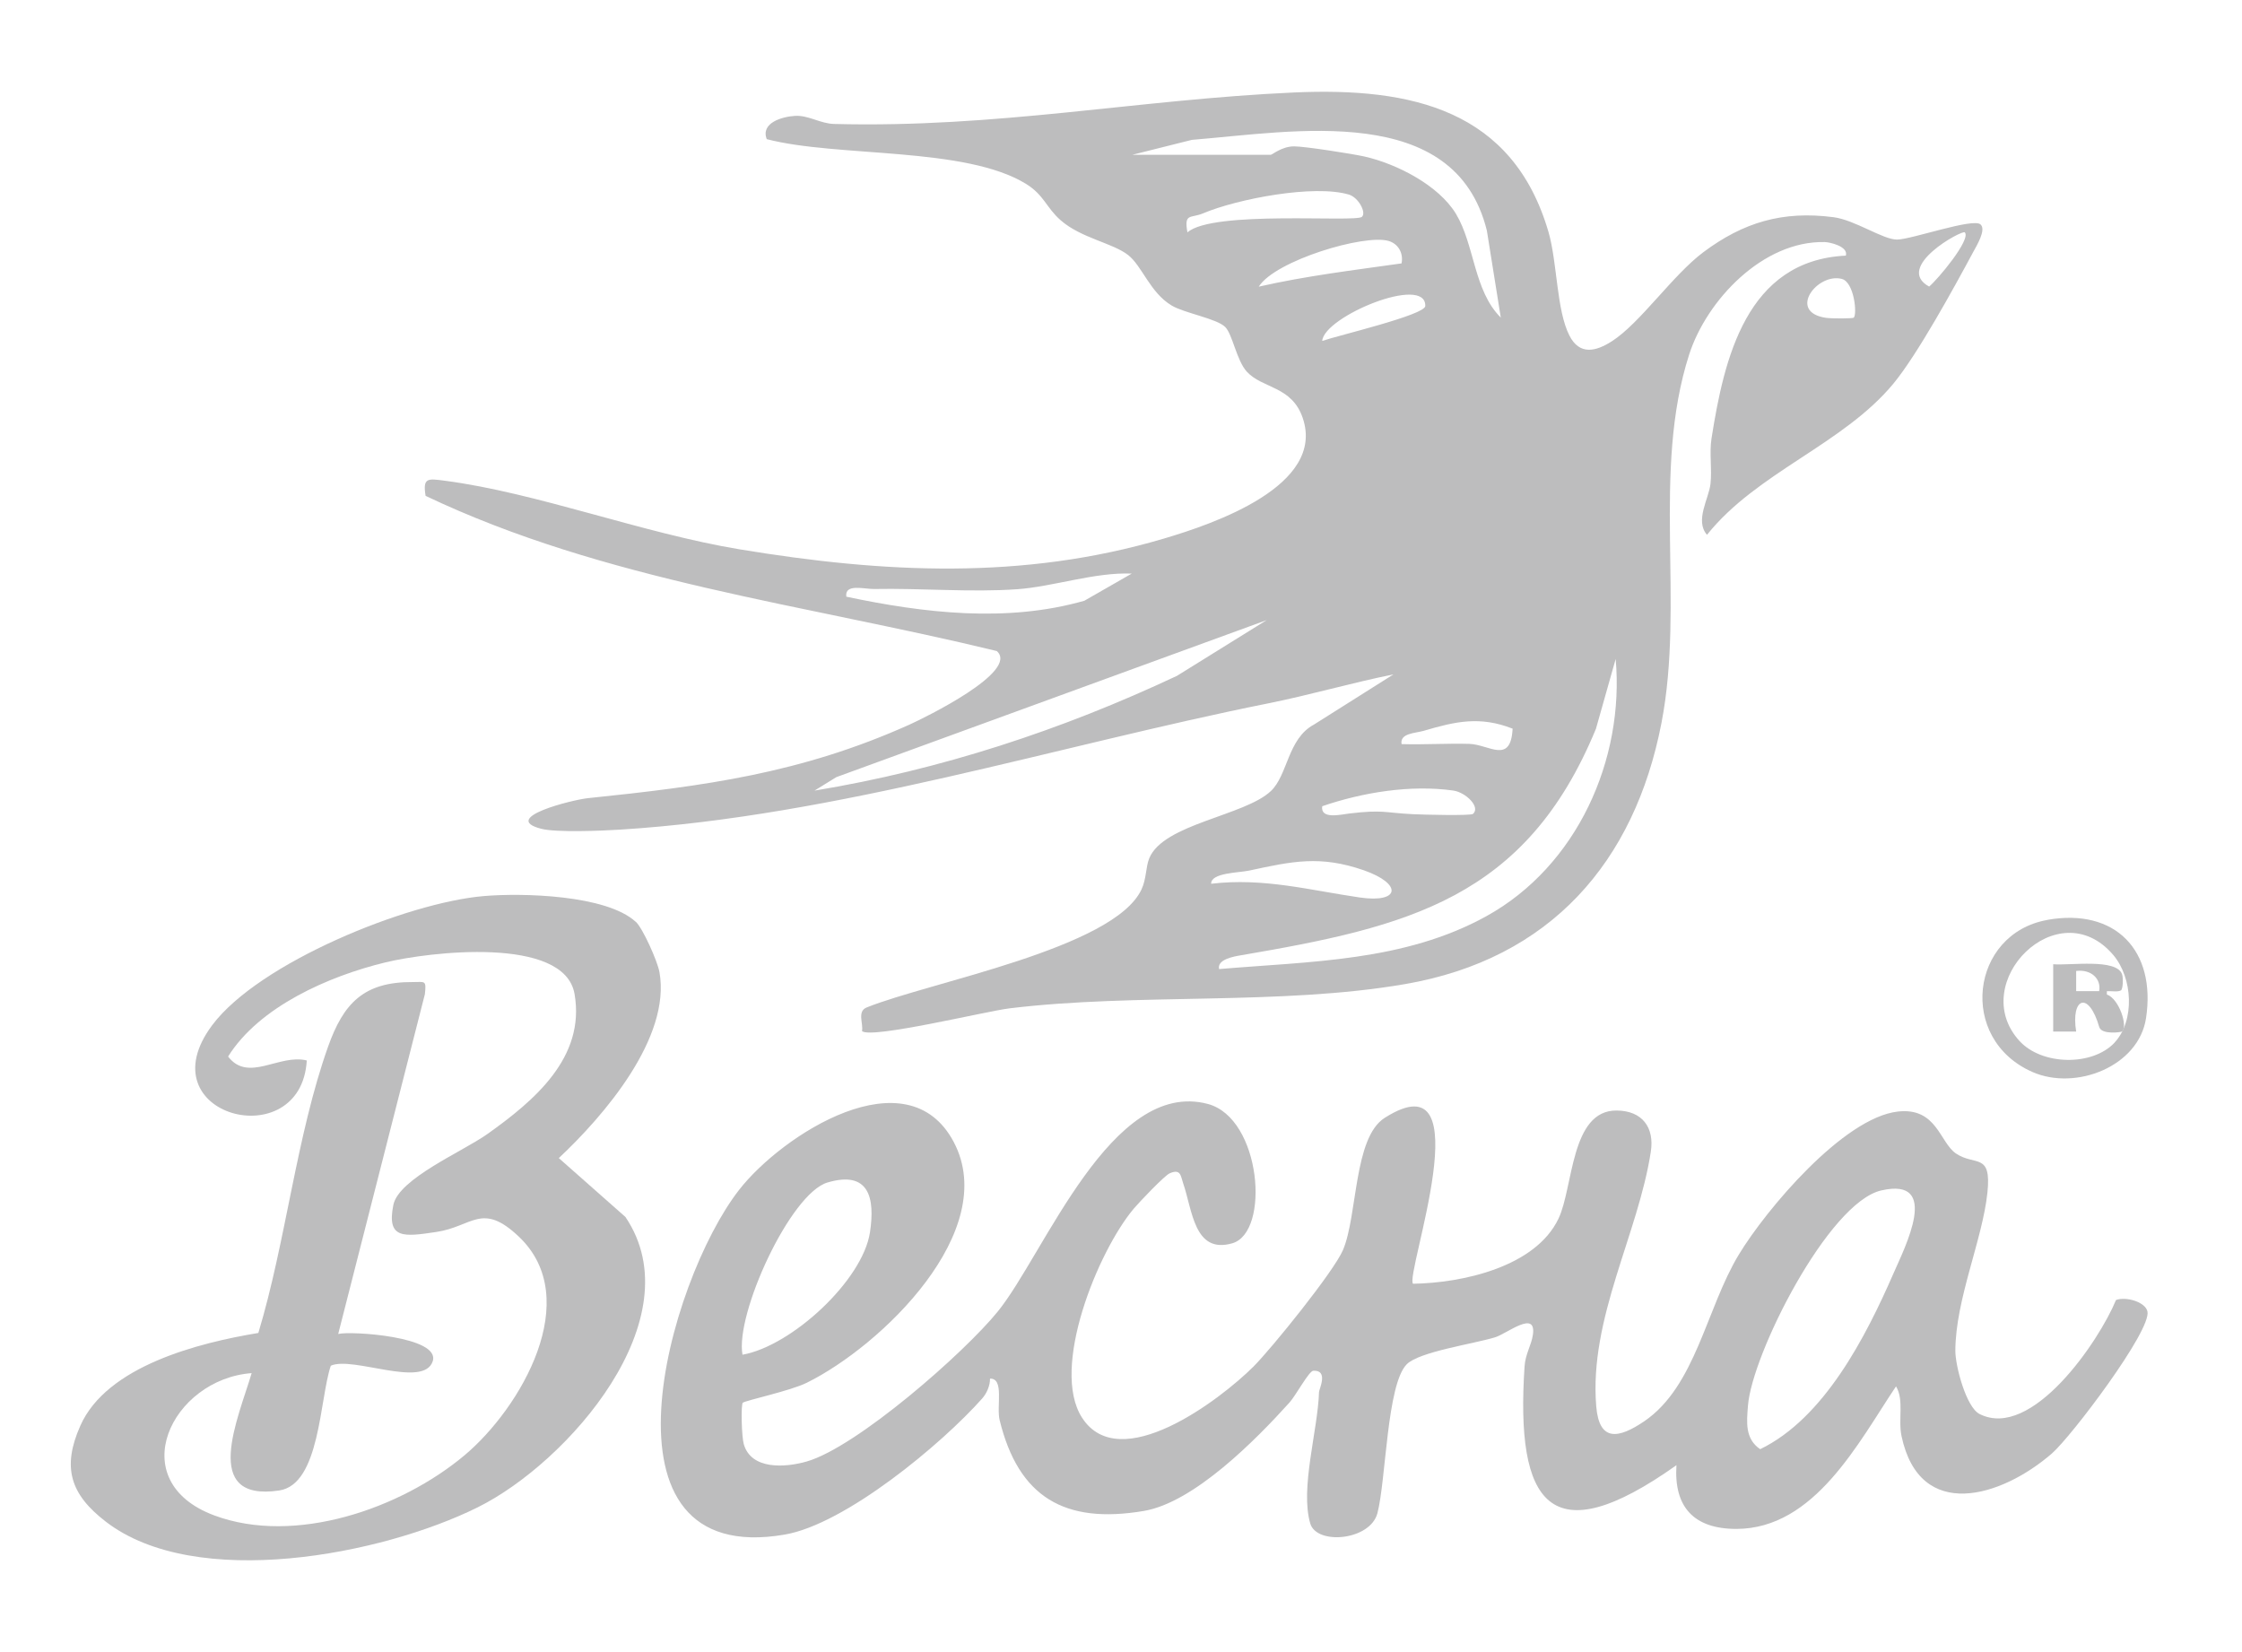 <svg width="95" height="70" viewBox="0 0 95 70" fill="none" xmlns="http://www.w3.org/2000/svg">
<path d="M83.928 9.517C84.163 9.744 83.763 10.398 83.608 10.683C82.805 12.178 81.248 15.021 80.23 16.253C78.099 18.829 74.451 20.008 72.33 22.66C71.806 22.058 72.411 21.122 72.478 20.504C72.549 19.857 72.424 19.2 72.522 18.576C73.056 15.188 74.001 11.035 78.213 10.831C78.331 10.44 77.527 10.259 77.319 10.256C74.693 10.197 72.313 12.724 71.574 15.024C69.984 19.975 71.389 25.531 70.401 30.634C69.261 36.525 65.694 40.636 59.533 41.697C54.242 42.611 48.16 42.068 42.769 42.725C41.79 42.844 36.913 44.03 36.526 43.688C36.59 43.373 36.308 42.854 36.724 42.686C39.387 41.612 47.199 40.192 48.369 37.685C48.581 37.232 48.544 36.742 48.698 36.364C49.3 34.902 52.739 34.57 53.852 33.516C54.574 32.832 54.557 31.301 55.677 30.7L59.045 28.574C57.267 28.932 55.532 29.441 53.747 29.8C44.769 31.6 35.464 34.577 26.28 35.152C25.503 35.201 23.564 35.28 22.935 35.116C21.167 34.659 24.246 33.887 24.915 33.818C29.84 33.309 33.934 32.77 38.536 30.703C39.175 30.414 43.212 28.449 42.237 27.585C34.106 25.607 25.641 24.628 18.034 21.01C17.906 20.225 18.128 20.274 18.858 20.37C22.764 20.882 27.231 22.597 31.349 23.277C37.444 24.283 43.333 24.588 49.303 22.824C51.465 22.187 56.174 20.57 55.2 17.708C54.736 16.348 53.495 16.47 52.833 15.75C52.399 15.28 52.225 14.16 51.915 13.854C51.552 13.496 50.191 13.269 49.65 12.947C48.732 12.402 48.396 11.271 47.804 10.808C47.162 10.299 45.804 10.089 44.944 9.333C44.335 8.801 44.241 8.268 43.488 7.799C40.906 6.198 35.497 6.678 32.489 5.896C32.22 5.193 33.168 4.94 33.686 4.91C34.247 4.874 34.758 5.236 35.336 5.252C42.254 5.433 48.194 4.217 54.833 3.918C59.828 3.695 64.104 4.654 65.614 9.829C65.99 11.127 65.95 13.141 66.501 14.219C66.928 15.053 67.607 14.905 68.306 14.455C69.5 13.687 70.875 11.659 72.179 10.683C73.863 9.425 75.527 8.922 77.685 9.202C78.603 9.32 79.779 10.151 80.381 10.151C80.983 10.151 83.615 9.218 83.921 9.51L83.928 9.517ZM47.959 6.56H53.842C53.912 6.56 54.312 6.198 54.843 6.202C55.29 6.202 57.301 6.517 57.805 6.629C59.183 6.938 60.968 7.854 61.697 9.067C62.487 10.381 62.444 12.316 63.593 13.457L63.002 9.767C61.65 4.306 54.847 5.574 50.504 5.926L47.962 6.563L47.959 6.56ZM57.707 9.188C57.909 9.011 57.563 8.367 57.159 8.245C55.69 7.805 52.443 8.423 50.984 9.037C50.453 9.264 50.161 9.011 50.315 9.846C51.394 8.896 57.432 9.432 57.707 9.188ZM83.255 9.846C83.148 9.727 80.24 11.318 81.743 12.142C82.102 11.847 83.528 10.148 83.255 9.846ZM59.388 11.16C59.472 10.742 59.264 10.338 58.843 10.21C57.828 9.905 54.033 11.038 53.337 12.146C55.341 11.689 57.351 11.449 59.388 11.16ZM78.549 13.46C78.7 13.315 78.569 11.952 78.041 11.817C77.003 11.551 75.725 13.22 77.366 13.466C77.615 13.502 78.505 13.499 78.549 13.46ZM56.026 14.445C56.682 14.216 60.38 13.348 60.393 12.967C60.437 11.62 56.1 13.407 56.026 14.445ZM47.959 24.303C46.372 24.24 44.634 24.858 43.095 24.966C41.158 25.104 39.01 24.917 37.034 24.956C36.627 24.963 35.78 24.713 35.861 25.282C39.148 25.978 42.664 26.392 45.949 25.453L47.962 24.299L47.959 24.303ZM53.673 26.274L35.437 32.928L34.513 33.499C39.871 32.615 44.99 30.93 49.871 28.636L53.673 26.274ZM51.657 41.06C55.532 40.731 59.499 40.741 62.978 38.822C66.834 36.693 68.838 32.172 68.461 27.92L67.624 30.881C64.656 38.08 59.657 39.269 52.568 40.478C52.282 40.527 51.559 40.649 51.657 41.063V41.06ZM64.094 30.874C62.713 30.332 61.681 30.565 60.323 30.966C59.973 31.068 59.311 31.061 59.388 31.528C60.339 31.557 61.301 31.492 62.255 31.518C63.096 31.541 64.014 32.405 64.094 30.874ZM62.413 34.488C62.75 34.193 62.108 33.572 61.58 33.496C59.765 33.24 57.731 33.575 56.026 34.16C55.943 34.731 56.816 34.511 57.18 34.468C58.622 34.298 58.625 34.436 59.882 34.498C60.276 34.518 62.319 34.57 62.413 34.485V34.488ZM51.32 37.445C53.546 37.182 55.492 37.718 57.62 38.027C59.341 38.277 59.425 37.445 57.788 36.874C55.943 36.233 54.759 36.492 52.931 36.887C52.487 36.982 51.307 36.975 51.32 37.445Z" fill="#BDBDBE"/>
<path d="M31.479 59.422C31.387 59.499 31.424 60.865 31.516 61.189C31.83 62.282 33.264 62.188 34.184 61.924C36.305 61.313 40.857 57.327 42.284 55.563C44.256 53.127 47.09 45.68 51.183 46.776C53.445 47.38 53.834 52.215 52.214 52.679C50.594 53.144 50.527 51.266 50.134 50.137C50.029 49.836 50.04 49.502 49.559 49.716C49.346 49.809 48.278 50.929 48.034 51.219C46.515 53.034 44.503 57.968 45.846 60.063C47.439 62.549 51.693 59.318 53.111 57.905C53.895 57.12 56.52 53.869 56.905 52.967C57.531 51.493 57.352 48.202 58.674 47.364C62.898 44.681 59.516 54.046 59.875 54.393C61.965 54.36 65.063 53.685 66.04 51.63C66.669 50.307 66.548 47.04 68.499 47.053C69.588 47.06 70.109 47.771 69.95 48.797C69.416 52.289 67.329 55.86 67.637 59.585C67.762 61.106 68.584 60.955 69.666 60.224C71.854 58.737 72.294 55.446 73.677 53.161C74.834 51.249 78.111 47.357 80.418 47.097C82.068 46.91 82.19 48.406 82.88 48.874C83.685 49.419 84.392 48.81 84.213 50.528C84.003 52.539 82.863 55.042 82.853 57.233C82.853 57.865 83.306 59.622 83.881 59.913C86.093 61.029 88.941 56.832 89.661 55.082C90.084 54.925 90.906 55.162 90.994 55.569C91.166 56.375 87.774 60.862 86.942 61.587C84.811 63.434 81.351 64.507 80.573 60.848C80.424 60.14 80.688 59.318 80.34 58.74C78.75 61.112 76.897 64.774 73.576 64.781C71.766 64.781 70.921 63.845 71.036 62.081C65.668 65.89 64.214 63.725 64.6 57.895C64.633 57.377 64.887 56.996 64.951 56.568C65.12 55.466 63.849 56.512 63.352 56.662C62.435 56.943 60.139 57.27 59.608 57.805C58.762 58.657 58.732 62.709 58.366 64.113C58.062 65.275 55.789 65.476 55.519 64.55C55.082 63.06 55.84 60.614 55.891 58.977C55.891 58.87 56.307 58.038 55.647 58.079C55.465 58.089 54.91 59.124 54.643 59.422C53.212 61.009 50.598 63.658 48.47 64.019C45.102 64.59 43.157 63.428 42.359 60.177C42.213 59.592 42.565 58.396 41.95 58.413C41.953 58.713 41.814 59.031 41.618 59.255C39.897 61.193 35.821 64.58 33.251 65.021C24.904 66.458 28.286 54.31 31.316 50.418C33.136 48.079 38.449 44.654 40.417 48.396C42.393 52.155 37.357 57.023 34.181 58.59C33.494 58.931 31.587 59.338 31.482 59.432L31.479 59.422ZM31.462 57.4C33.548 57.029 36.552 54.253 36.863 52.215C37.086 50.748 36.819 49.582 35.063 50.103C33.484 50.571 31.144 55.683 31.462 57.404V57.4ZM79.718 50.438C77.475 50.949 74.232 57.38 74.066 59.562C74.012 60.26 73.934 60.959 74.584 61.403C77.296 60.09 79.058 56.645 80.232 53.956C80.712 52.853 82.254 49.86 79.721 50.438H79.718Z" fill="#BDBDBE"/>
<path d="M26.932 39.047C27.235 39.321 27.863 40.732 27.943 41.189C28.44 43.968 25.59 47.277 23.678 49.069L26.501 51.563C29.411 55.872 24.068 61.972 20.234 63.87C16.183 65.877 8.304 67.418 4.483 64.473C2.971 63.311 2.624 62.168 3.402 60.413C4.519 57.879 8.417 56.895 10.947 56.478C12.115 52.609 12.559 48.121 13.903 44.343C14.551 42.524 15.399 41.597 17.494 41.61C18.018 41.61 18.065 41.521 18.005 42.117L14.331 56.521C14.858 56.388 18.682 56.627 18.335 57.68C17.948 58.839 14.938 57.445 14.017 57.866C13.54 59.273 13.566 62.893 11.831 63.152C8.467 63.655 10.109 60.068 10.663 58.18C7.276 58.432 5.164 62.758 9.088 64.212C12.498 65.477 16.977 63.93 19.68 61.664C22.073 59.657 24.756 55.031 21.989 52.401C20.421 50.91 20.024 51.97 18.489 52.199C17.11 52.404 16.376 52.51 16.667 51.056C16.89 49.94 19.613 48.787 20.648 48.052C22.623 46.648 24.816 44.813 24.345 42.114C23.915 39.639 18.155 40.332 16.323 40.779C13.924 41.362 10.99 42.65 9.665 44.766C10.523 45.883 11.828 44.641 12.999 44.932C12.762 49.006 6.118 47.28 8.991 43.438C10.97 40.792 17.237 38.245 20.498 37.967C22.136 37.828 25.68 37.914 26.932 39.053V39.047Z" fill="#BDBDBE"/>
<path d="M86.748 38.976C89.636 38.461 91.367 40.279 90.934 43.137C90.624 45.188 87.958 46.224 86.126 45.423C82.935 44.026 83.494 39.56 86.748 38.979V38.976ZM89.604 44.17C90.463 43.247 90.378 41.441 89.541 40.458C87.203 37.723 83.333 41.639 85.564 44.098C86.517 45.15 88.666 45.181 89.604 44.173V44.17Z" fill="#BDBDBE"/>
<path d="M89.868 41.964C89.738 42.041 89.453 41.984 89.274 41.998V42.138C89.79 42.314 90.173 43.479 89.92 43.704C89.884 43.736 89.05 43.855 88.95 43.513C88.502 41.964 87.743 42.274 87.973 43.707H87V40.855C87.73 40.915 89.69 40.599 89.92 41.286C89.972 41.44 89.959 41.912 89.868 41.967V41.964ZM88.947 41.995C89.044 41.474 88.609 41.061 87.973 41.14V41.995H88.947Z" fill="#BDBDBE"/>
</svg>
